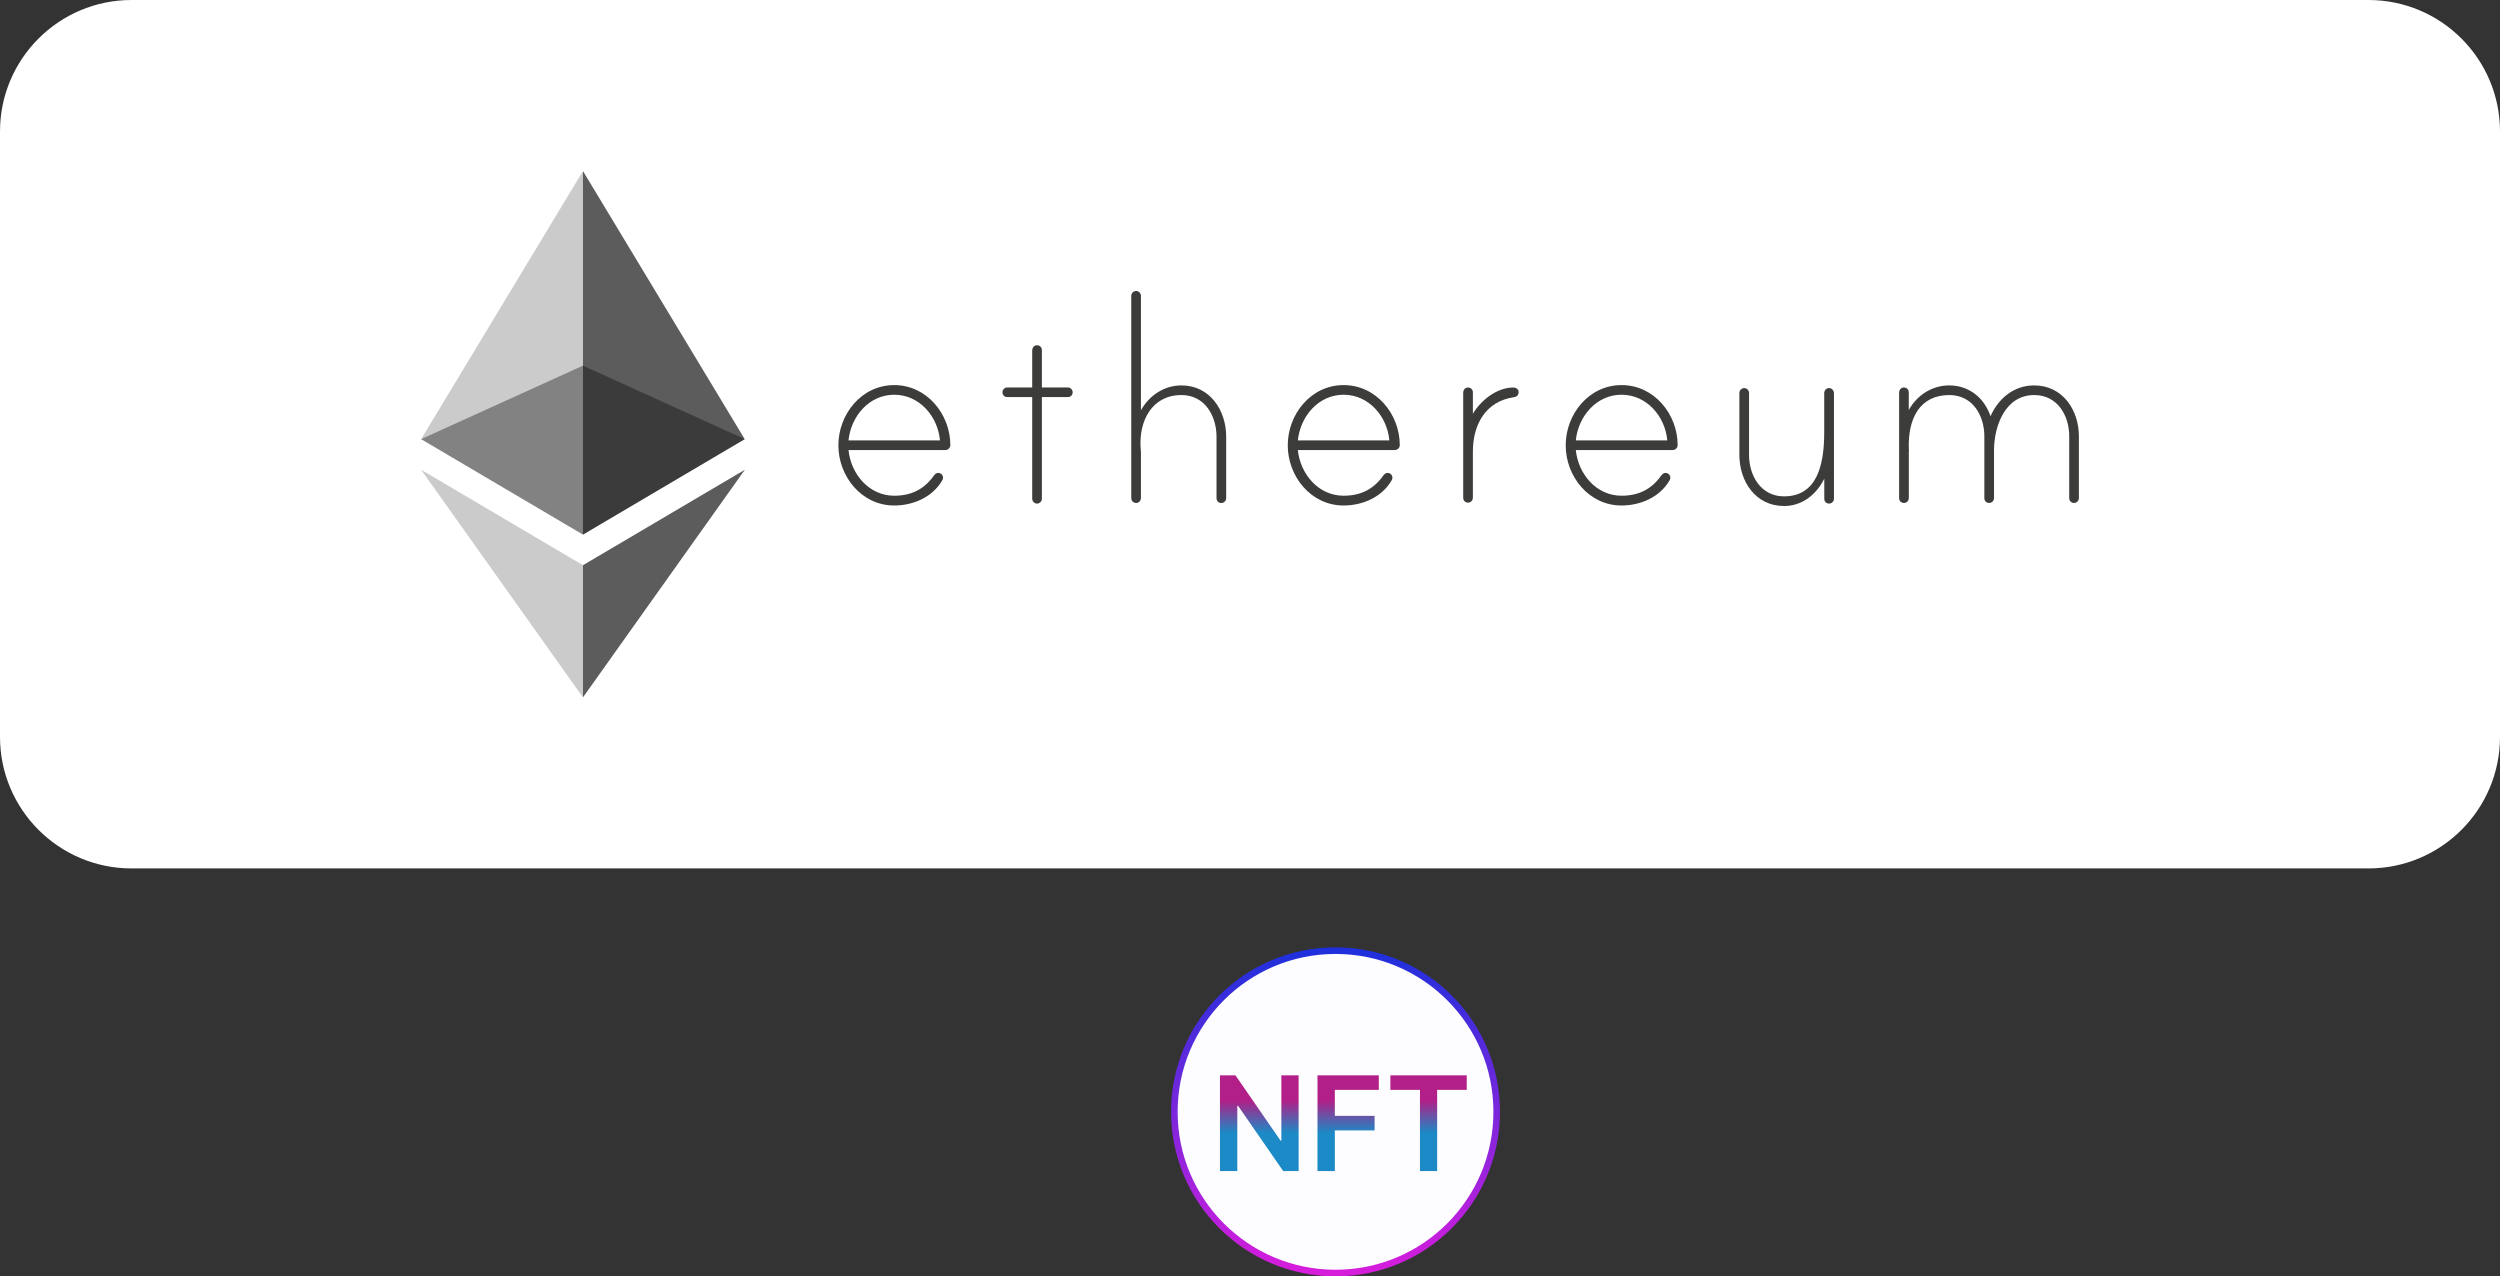 <svg width="190" height="97" viewBox="0 0 190 97" fill="none" xmlns="http://www.w3.org/2000/svg">
<rect x="0" y="0" width="190" height="97" fill="#333333" stroke="none"/>
<path d="M0 10C0 4.477 4.477 0 10 0H180C185.523 0 190 4.477 190 10V56C190 61.523 185.523 66 180 66H10C4.477 66 0 61.523 0 56V10Z" fill="white"/>
<path d="M72.226 33.828C72.226 34.036 72.052 34.205 71.844 34.205H64.486C64.669 36.019 66.037 37.675 67.962 37.675C69.277 37.675 70.253 37.173 70.988 36.126C71.095 35.981 71.254 35.889 71.457 35.976C71.569 36.024 71.646 36.126 71.665 36.241C71.684 36.362 71.651 36.43 71.617 36.497C70.877 37.786 69.403 38.418 67.957 38.418C65.481 38.418 63.717 36.208 63.717 33.843C63.717 31.477 65.481 29.267 67.957 29.267C70.432 29.262 72.221 31.468 72.226 33.828ZM71.438 33.471C71.278 31.656 69.886 30 67.962 30C66.037 30 64.669 31.656 64.486 33.471H71.438ZM81.156 29.445C81.368 29.445 81.523 29.629 81.523 29.812C81.523 30.024 81.364 30.179 81.156 30.179H79.183V37.907C79.183 38.09 79.024 38.273 78.816 38.273C78.603 38.273 78.448 38.09 78.448 37.907V30.179H76.553C76.34 30.179 76.186 30.02 76.186 29.812C76.186 29.629 76.345 29.445 76.553 29.445H78.448V26.617C78.448 26.438 78.569 26.274 78.743 26.245C78.99 26.206 79.183 26.375 79.183 26.607V29.445H81.156ZM93.19 33.181V37.863C93.19 38.076 93.006 38.23 92.822 38.23C92.609 38.23 92.455 38.071 92.455 37.863V33.181C92.455 31.603 91.56 30.024 89.796 30.024C87.533 30.024 86.556 31.999 86.687 34.021C86.687 34.074 86.711 34.311 86.711 34.335V37.849C86.711 38.027 86.59 38.191 86.416 38.22C86.169 38.259 85.976 38.09 85.976 37.858V22.48C85.976 22.297 86.136 22.113 86.344 22.113C86.556 22.113 86.711 22.297 86.711 22.48V31.183C87.344 30.053 88.476 29.291 89.791 29.291C91.952 29.291 93.19 31.183 93.19 33.181ZM106.384 33.828C106.384 34.036 106.21 34.205 106.002 34.205H98.638C98.822 36.019 100.19 37.675 102.115 37.675C103.43 37.675 104.406 37.173 105.141 36.126C105.247 35.981 105.407 35.889 105.61 35.976C105.721 36.024 105.799 36.126 105.818 36.241C105.837 36.362 105.803 36.43 105.77 36.497C105.03 37.786 103.555 38.418 102.11 38.418C99.634 38.418 97.87 36.208 97.87 33.843C97.87 31.477 99.634 29.267 102.11 29.267C104.59 29.262 106.379 31.468 106.384 33.828ZM105.591 33.471C105.431 31.656 104.039 30 102.115 30C100.19 30 98.822 31.656 98.638 33.471H105.591ZM115.415 29.788C115.415 30.024 115.284 30.155 115.072 30.184C112.911 30.497 111.939 32.259 111.939 34.311V37.825C111.939 38.003 111.818 38.167 111.644 38.196C111.397 38.235 111.204 38.066 111.204 37.834V29.827C111.204 29.648 111.325 29.484 111.499 29.455C111.745 29.416 111.939 29.585 111.939 29.817V31.448C112.543 30.425 113.757 29.45 115.019 29.45C115.202 29.445 115.415 29.58 115.415 29.788ZM127.502 33.828C127.502 34.036 127.328 34.205 127.12 34.205H119.761C119.945 36.019 121.313 37.675 123.238 37.675C124.553 37.675 125.529 37.173 126.264 36.126C126.371 35.981 126.53 35.889 126.733 35.976C126.844 36.024 126.922 36.126 126.941 36.241C126.96 36.362 126.927 36.43 126.893 36.497C126.153 37.786 124.678 38.418 123.233 38.418C120.757 38.418 118.993 36.208 118.993 33.843C118.993 31.477 120.757 29.267 123.233 29.267C125.708 29.262 127.497 31.468 127.502 33.828ZM126.714 33.471C126.554 31.656 125.162 30 123.238 30C121.313 30 119.945 31.656 119.761 33.471H126.714ZM139.381 29.88V37.907C139.381 38.119 139.197 38.273 139.014 38.273C138.801 38.273 138.646 38.114 138.646 37.907V36.381C138.042 37.593 136.959 38.457 135.591 38.457C133.405 38.457 132.192 36.565 132.192 34.566V29.86C132.192 29.677 132.351 29.494 132.559 29.494C132.772 29.494 132.927 29.677 132.927 29.86V34.566C132.927 36.145 133.821 37.723 135.586 37.723C138.061 37.723 138.641 35.411 138.641 32.858V29.86C138.641 29.648 138.854 29.431 139.115 29.508C139.275 29.561 139.381 29.715 139.381 29.88ZM157.995 33.152V37.858C157.995 38.071 157.811 38.225 157.627 38.225C157.415 38.225 157.26 38.066 157.26 37.858V33.152C157.26 31.574 156.366 30.024 154.601 30.024C152.386 30.024 151.545 32.39 151.545 34.229V37.858C151.545 38.071 151.362 38.225 151.178 38.225C150.965 38.225 150.81 38.066 150.81 37.858V33.152C150.81 31.574 149.916 30.024 148.151 30.024C145.913 30.024 144.989 31.786 145.071 34.127C145.071 34.18 145.096 34.287 145.071 34.311V37.849C145.071 38.027 144.951 38.191 144.772 38.22C144.525 38.259 144.332 38.09 144.332 37.858V29.827C144.332 29.648 144.453 29.484 144.627 29.455C144.873 29.416 145.067 29.585 145.067 29.817V31.159C145.7 30.029 146.831 29.291 148.146 29.291C149.645 29.291 150.806 30.237 151.279 31.632C151.884 30.266 153.068 29.291 154.596 29.291C156.757 29.291 157.995 31.154 157.995 33.152Z" fill="#3C3C3B"/>
<g opacity="0.6">
<path opacity="0.6" d="M44.304 27.789L32.005 33.374L44.304 40.628L56.599 33.374L44.304 27.789Z" fill="#010101"/>
</g>
<g opacity="0.45">
<path opacity="0.45" d="M32.005 33.374L44.305 40.629V13L32.005 33.374Z" fill="#010101"/>
</g>
<g opacity="0.8">
<path opacity="0.8" d="M44.305 13V40.629L56.599 33.374L44.305 13Z" fill="#010101"/>
</g>
<g opacity="0.45">
<path opacity="0.45" d="M32.005 35.7L44.305 53V42.955L32.005 35.7Z" fill="#010101"/>
</g>
<g opacity="0.8">
<path opacity="0.8" d="M44.305 42.955V53L56.609 35.7L44.305 42.955Z" fill="#010101"/>
</g>
<circle cx="101.5" cy="84.5" r="12.25" fill="#FDFDFF" stroke="url(#paint0_linear_118_981)" stroke-width="0.5"/>
<path d="M98.694 81.727V89H97.522L94.095 84.046H94.035V89H92.717V81.727H93.896L97.32 86.685H97.383V81.727H98.694ZM100.129 89V81.727H104.789V82.832H101.447V84.806H104.469V85.91H101.447V89H100.129ZM105.669 82.832V81.727H111.472V82.832H109.224V89H107.917V82.832H105.669Z" fill="url(#paint1_linear_118_981)"/>
<defs>
<linearGradient id="paint0_linear_118_981" x1="101.5" y1="72" x2="101.5" y2="97" gradientUnits="userSpaceOnUse">
<stop stop-color="#1D30DC"/>
<stop offset="1" stop-color="#D81DDC"/>
</linearGradient>
<linearGradient id="paint1_linear_118_981" x1="102" y1="79" x2="102" y2="91" gradientUnits="userSpaceOnUse">
<stop offset="0.385" stop-color="#B21F88"/>
<stop offset="0.594" stop-color="#1B8AC6"/>
</linearGradient>
</defs>
</svg>
